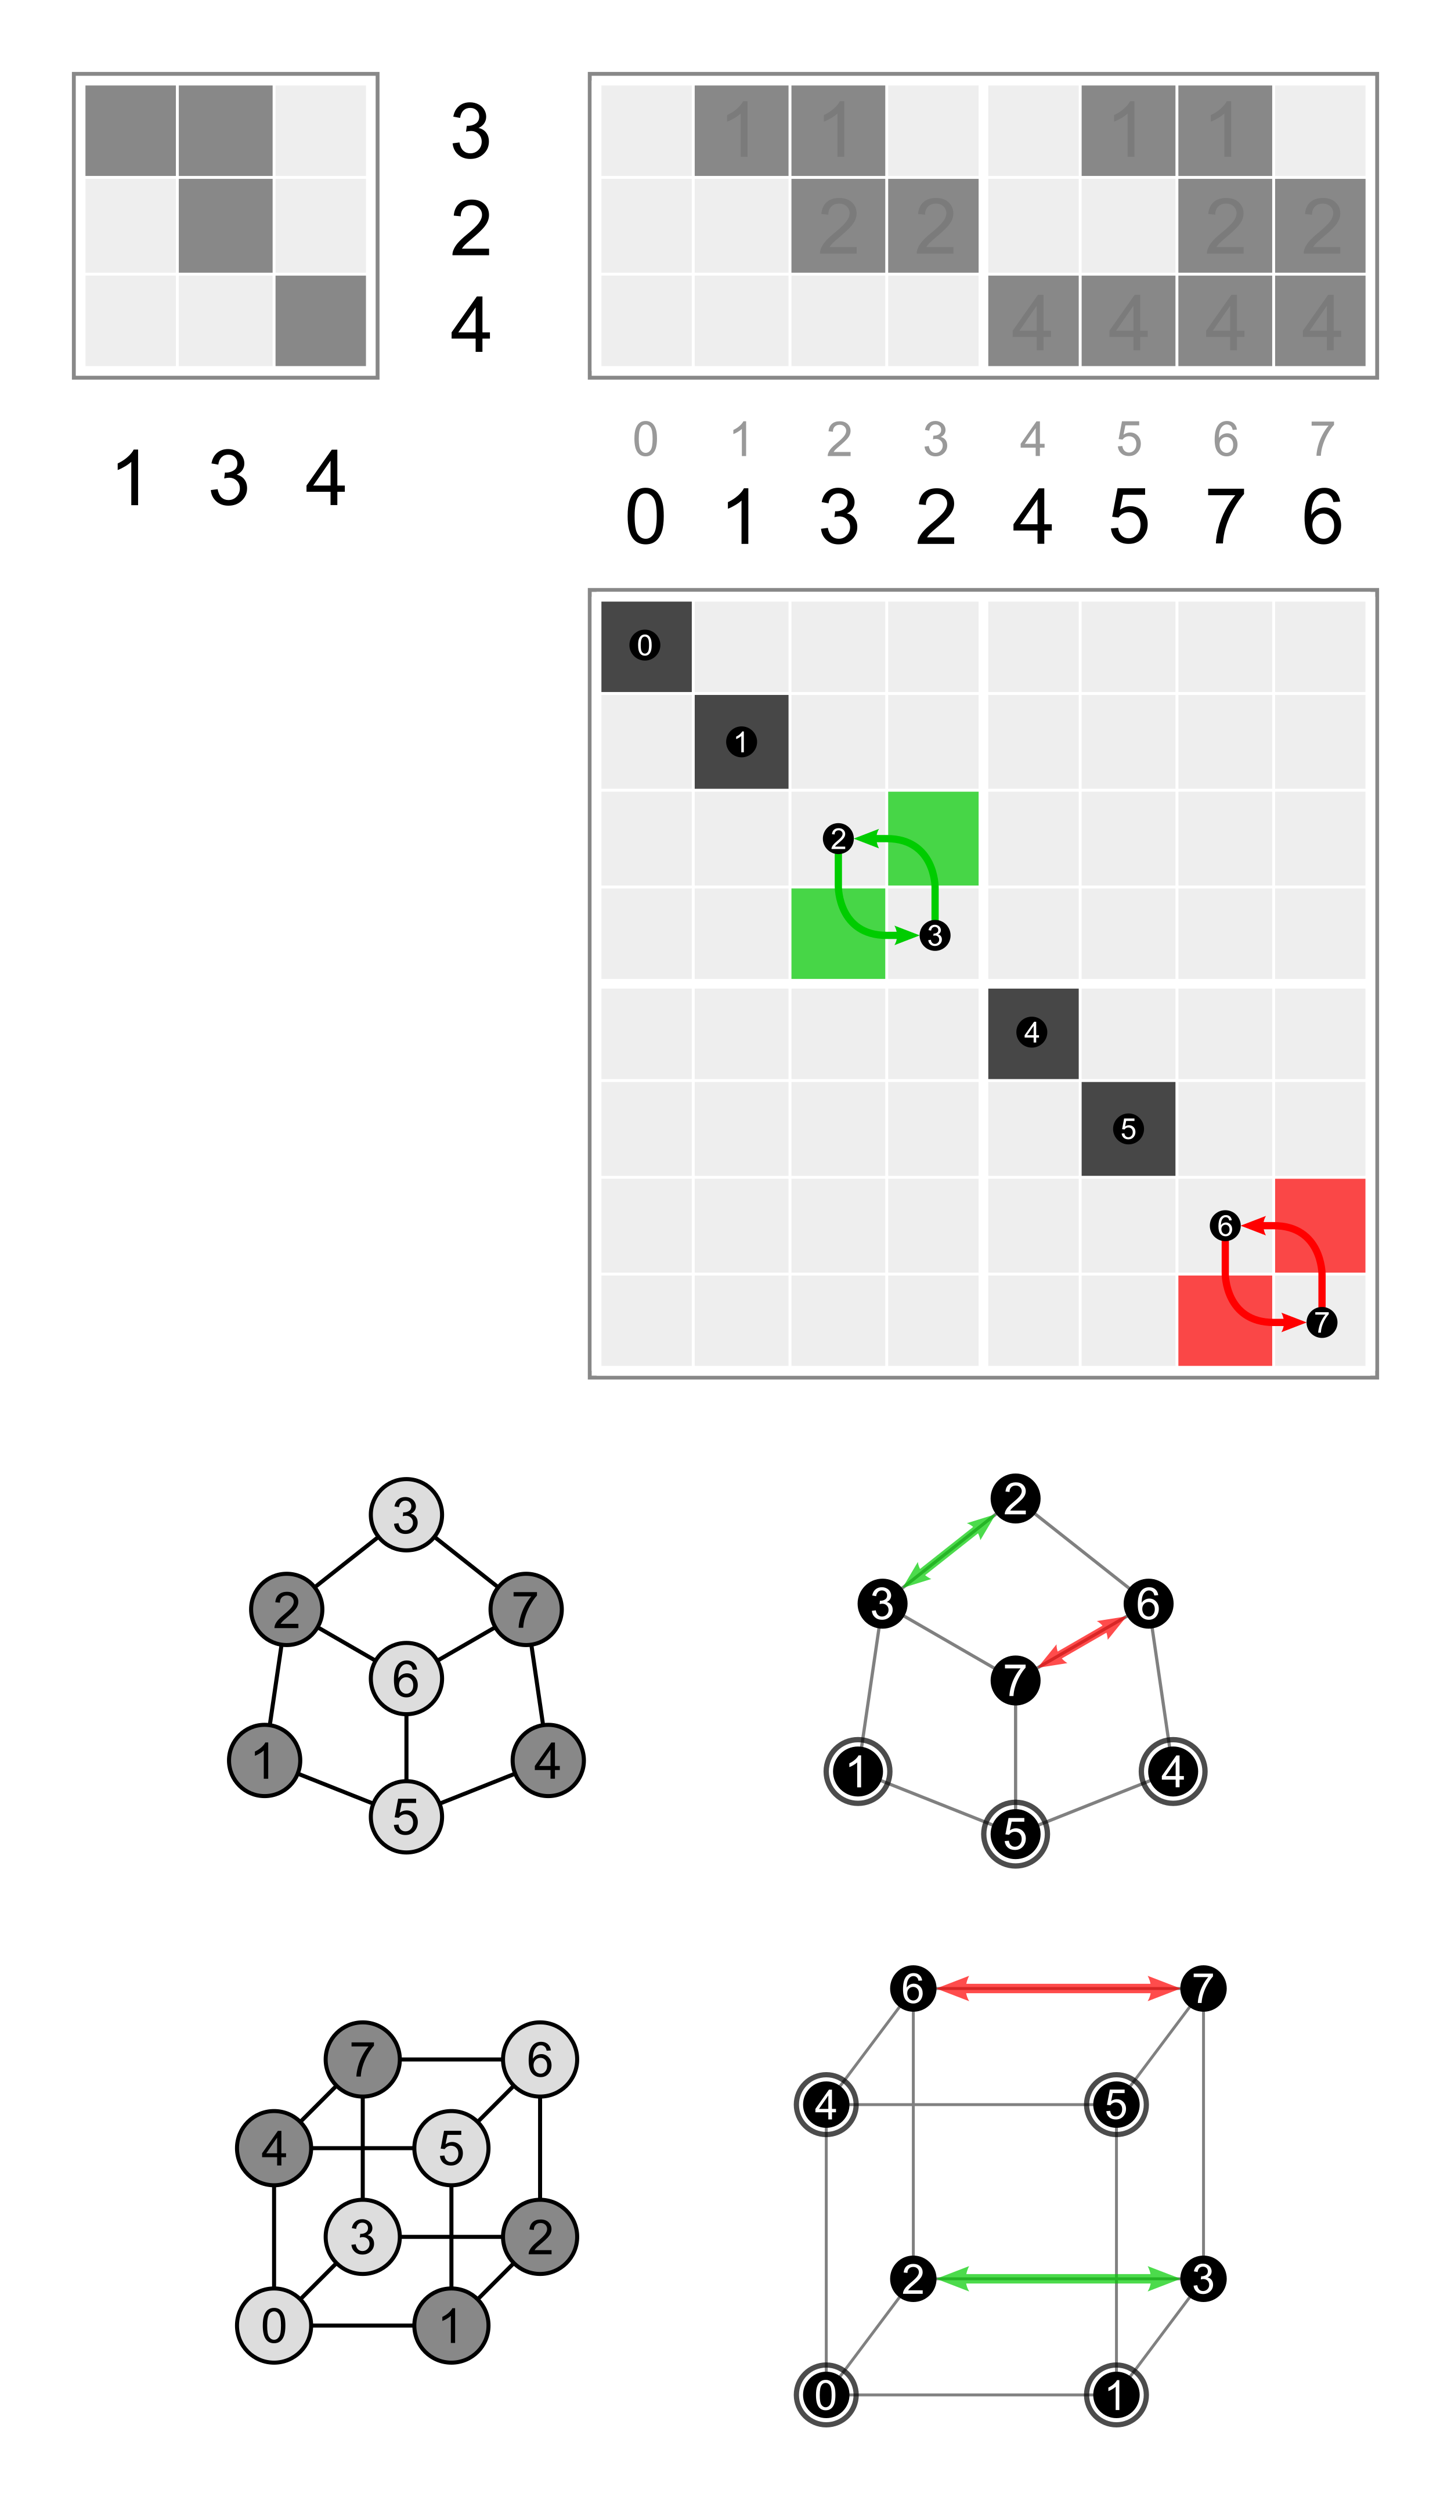 <?xml version="1.0" encoding="UTF-8"?>
<svg xmlns="http://www.w3.org/2000/svg" xmlns:xlink="http://www.w3.org/1999/xlink" width="900" height="1550">


<defs>

    <!-- numbers -->

    <path id="n0" d="m 33.199,39.003 c 0,-1.016 0.104,-1.832 0.311,-2.449 0.211,-0.621 0.521,-1.1 0.932,-1.436 0.414,-0.336 0.934,-0.504 1.559,-0.504 0.461,8e-6 0.865,0.094 1.213,0.281 0.348,0.184 0.635,0.451 0.861,0.803 0.227,0.348 0.404,0.773 0.533,1.277 0.129,0.5 0.193,1.176 0.193,2.027 -6e-6,1.008 -0.104,1.822 -0.311,2.443 -0.207,0.617 -0.518,1.096 -0.932,1.436 -0.41,0.336 -0.93,0.504 -1.559,0.504 -0.828,0 -1.479,-0.297 -1.951,-0.891 -0.566,-0.715 -0.85,-1.879 -0.85,-3.492 m 1.084,0 c -2e-6,1.41 0.164,2.35 0.492,2.818 0.332,0.465 0.74,0.697 1.225,0.697 0.484,0 0.891,-0.234 1.219,-0.703 0.332,-0.469 0.498,-1.406 0.498,-2.812 -5e-6,-1.414 -0.166,-2.354 -0.498,-2.818 -0.328,-0.465 -0.738,-0.697 -1.23,-0.697 -0.484,8e-6 -0.871,0.205 -1.16,0.615 -0.363,0.523 -0.545,1.49 -0.545,2.9"/>
    <path id="n1" d="m 36.914,43.312 -1.055,0 0,-6.721 c -0.254,0.242 -0.588,0.484 -1.002,0.727 -0.41,0.242 -0.779,0.424 -1.107,0.545 l 0,-1.02 c 0.59,-0.277 1.105,-0.613 1.547,-1.008 0.441,-0.395 0.754,-0.777 0.938,-1.148 l 0.68,0 0,8.625"/>
    <path id="n2" d="m 38.839,42.299 0,1.014 -5.678,0 c -0.008,-0.254 0.033,-0.498 0.123,-0.732 0.145,-0.387 0.375,-0.768 0.691,-1.143 0.32,-0.375 0.781,-0.809 1.383,-1.301 0.934,-0.766 1.564,-1.371 1.893,-1.816 0.328,-0.449 0.492,-0.873 0.492,-1.271 -5e-6,-0.418 -0.15,-0.77 -0.451,-1.055 -0.297,-0.289 -0.686,-0.434 -1.166,-0.434 -0.508,8e-6 -0.914,0.152 -1.219,0.457 -0.305,0.305 -0.459,0.727 -0.463,1.266 l -1.084,-0.111 c 0.074,-0.809 0.354,-1.424 0.838,-1.846 0.484,-0.426 1.135,-0.639 1.951,-0.639 0.824,9e-6 1.477,0.229 1.957,0.686 0.48,0.457 0.721,1.023 0.721,1.699 -6e-6,0.344 -0.07,0.682 -0.211,1.014 -0.141,0.332 -0.375,0.682 -0.703,1.049 -0.324,0.367 -0.865,0.871 -1.623,1.512 -0.633,0.531 -1.039,0.893 -1.219,1.084 -0.18,0.188 -0.328,0.377 -0.445,0.568 l 4.213,0"/>
    <path id="n3" d="m 33.188,40.969 1.055,-0.141 c 0.121,0.598 0.326,1.029 0.615,1.295 0.293,0.262 0.648,0.393 1.066,0.393 0.496,10e-7 0.914,-0.172 1.254,-0.516 0.344,-0.344 0.516,-0.77 0.516,-1.277 -5e-6,-0.484 -0.158,-0.883 -0.475,-1.195 -0.316,-0.316 -0.719,-0.475 -1.207,-0.475 -0.199,3e-6 -0.447,0.039 -0.744,0.117 l 0.117,-0.926 c 0.07,0.008 0.127,0.012 0.17,0.012 0.449,6e-6 0.854,-0.117 1.213,-0.352 0.359,-0.234 0.539,-0.596 0.539,-1.084 -5e-6,-0.387 -0.131,-0.707 -0.393,-0.961 -0.262,-0.254 -0.6,-0.381 -1.014,-0.381 -0.41,8e-6 -0.752,0.129 -1.025,0.387 -0.273,0.258 -0.449,0.645 -0.527,1.16 l -1.055,-0.188 c 0.129,-0.707 0.422,-1.254 0.879,-1.641 0.457,-0.391 1.025,-0.586 1.705,-0.586 0.469,8e-6 0.9,0.102 1.295,0.305 0.395,0.199 0.695,0.473 0.902,0.82 0.211,0.348 0.316,0.717 0.316,1.107 -6e-6,0.371 -0.1,0.709 -0.299,1.014 -0.199,0.305 -0.494,0.547 -0.885,0.727 0.508,0.117 0.902,0.361 1.184,0.732 0.281,0.367 0.422,0.828 0.422,1.383 -6e-6,0.75 -0.273,1.387 -0.82,1.91 -0.547,0.52 -1.238,0.779 -2.074,0.779 -0.754,0 -1.381,-0.225 -1.881,-0.674 C 33.541,42.266 33.258,41.684 33.188,40.969"/>
    <path id="n4" d="m 36.756,43.295 0,-2.057 -3.727,0 0,-0.967 3.92,-5.566 0.861,0 0,5.566 1.16,0 0,0.967 -1.16,0 0,2.057 -1.055,0 m 0,-3.023 0,-3.873 -2.689,3.873 2.689,0"/>
    <path id="n5" d="m 33.152,40.913 1.107,-0.094 c 0.082,0.539 0.271,0.945 0.568,1.219 0.301,0.27 0.662,0.404 1.084,0.404 0.508,10e-7 0.937,-0.191 1.289,-0.574 0.352,-0.383 0.527,-0.891 0.527,-1.523 -5e-6,-0.602 -0.17,-1.076 -0.51,-1.424 -0.336,-0.348 -0.777,-0.521 -1.324,-0.521 -0.34,4e-6 -0.646,0.078 -0.92,0.234 -0.273,0.152 -0.488,0.352 -0.645,0.598 l -0.99,-0.129 0.832,-4.412 4.271,0 0,1.008 -3.428,0 -0.463,2.309 c 0.516,-0.359 1.057,-0.539 1.623,-0.539 0.75,6e-6 1.383,0.26 1.898,0.779 0.516,0.52 0.773,1.188 0.773,2.004 -7e-6,0.777 -0.227,1.449 -0.68,2.016 -0.551,0.695 -1.303,1.043 -2.256,1.043 -0.781,0 -1.42,-0.219 -1.916,-0.656 -0.492,-0.437 -0.773,-1.018 -0.844,-1.74"/>
    <path id="n6" d="m 38.684,36.753 -1.049,0.082 c -0.094,-0.414 -0.227,-0.715 -0.398,-0.902 -0.285,-0.301 -0.637,-0.451 -1.055,-0.451 -0.336,8e-6 -0.631,0.094 -0.885,0.281 -0.332,0.242 -0.594,0.596 -0.785,1.061 -0.191,0.465 -0.291,1.127 -0.299,1.986 0.254,-0.387 0.564,-0.674 0.932,-0.861 0.367,-0.187 0.752,-0.281 1.154,-0.281 0.703,6e-6 1.301,0.26 1.793,0.779 0.496,0.516 0.744,1.184 0.744,2.004 -6e-6,0.539 -0.117,1.041 -0.352,1.506 -0.23,0.461 -0.549,0.814 -0.955,1.061 -0.406,0.246 -0.867,0.369 -1.383,0.369 -0.879,0 -1.596,-0.322 -2.15,-0.967 -0.555,-0.648 -0.832,-1.715 -0.832,-3.199 0,-1.66 0.307,-2.867 0.92,-3.621 0.535,-0.656 1.256,-0.984 2.162,-0.984 0.676,8e-6 1.229,0.189 1.658,0.568 0.434,0.379 0.693,0.902 0.779,1.57 m -4.307,3.703 c -10e-7,0.363 0.076,0.711 0.229,1.043 0.156,0.332 0.373,0.586 0.65,0.762 0.277,0.172 0.568,0.258 0.873,0.258 0.445,0 0.828,-0.18 1.148,-0.539 0.32,-0.359 0.48,-0.848 0.48,-1.465 -5e-6,-0.594 -0.158,-1.061 -0.475,-1.4 -0.316,-0.344 -0.715,-0.516 -1.195,-0.516 -0.477,4e-6 -0.881,0.172 -1.213,0.516 -0.332,0.34 -0.498,0.787 -0.498,1.342"/>
    <path id="n7" d="m 33.22,35.774 0,-1.014 5.561,0 0,0.82 c -0.547,0.582 -1.09,1.355 -1.629,2.32 -0.535,0.965 -0.949,1.957 -1.242,2.977 -0.211,0.719 -0.346,1.506 -0.404,2.361 l -1.084,0 c 0.012,-0.676 0.145,-1.492 0.398,-2.449 0.254,-0.957 0.617,-1.879 1.09,-2.766 0.477,-0.891 0.982,-1.641 1.518,-2.25 l -4.207,0"/>


    <!-- arrow points -->

        <marker id="arrowend-00cc00" viewBox="0 0 13 10" refX="2" refY="5" markerWidth="3.5" markerHeight="3.5" orient="auto">
            <path d="M 0 0  C 0 0, 3 5, 0 10   L 0 10  L 13 5" fill="#00cc00"/>
        </marker>
        <marker id="arrowend-ff0000" viewBox="0 0 13 10" refX="2" refY="5" markerWidth="3.5" markerHeight="3.5" orient="auto">
            <path d="M 0 0  C 0 0, 3 5, 0 10   L 0 10  L 13 5" fill="#ff0000"/>
        </marker>
        <marker id="arrowend-ff00ce" viewBox="0 0 13 10" refX="2" refY="5" markerWidth="3.5" markerHeight="3.5" orient="auto">
            <path d="M 0 0  C 0 0, 3 5, 0 10   L 0 10  L 13 5" fill="#ff00ce"/>
        </marker>
        <marker id="arrowend-0083ff" viewBox="0 0 13 10" refX="2" refY="5" markerWidth="3.5" markerHeight="3.5" orient="auto">
            <path d="M 0 0  C 0 0, 3 5, 0 10   L 0 10  L 13 5" fill="#0083ff"/>
        </marker>
        <marker id="arrowend-a300ff" viewBox="0 0 13 10" refX="2" refY="5" markerWidth="3.5" markerHeight="3.5" orient="auto">
            <path d="M 0 0  C 0 0, 3 5, 0 10   L 0 10  L 13 5" fill="#a300ff"/>
        </marker>
        <marker id="arrowend-ff7300" viewBox="0 0 13 10" refX="2" refY="5" markerWidth="3.5" markerHeight="3.5" orient="auto">
            <path d="M 0 0  C 0 0, 3 5, 0 10   L 0 10  L 13 5" fill="#ff7300"/>
        </marker>
        <marker id="arrowend-5a8800" viewBox="0 0 13 10" refX="2" refY="5" markerWidth="3.5" markerHeight="3.5" orient="auto">
            <path d="M 0 0  C 0 0, 3 5, 0 10   L 0 10  L 13 5" fill="#5a8800"/>
        </marker>
        <marker id="arrowend-e08300" viewBox="0 0 13 10" refX="2" refY="5" markerWidth="3.5" markerHeight="3.5" orient="auto">
            <path d="M 0 0  C 0 0, 3 5, 0 10   L 0 10  L 13 5" fill="#e08300"/>
        </marker>
        <marker id="arrowend-9a1a00" viewBox="0 0 13 10" refX="2" refY="5" markerWidth="3.5" markerHeight="3.5" orient="auto">
            <path d="M 0 0  C 0 0, 3 5, 0 10   L 0 10  L 13 5" fill="#9a1a00"/>
        </marker>

        <marker id="arrowstart-00cc00" viewBox="0 0 13 10" refX="11" refY="5" markerWidth="3.5" markerHeight="3.5" orient="auto">
            <path d="M 13 0  C 13 0, 10 5, 13 10   L 13 10  L 0 5" fill="#00cc00"/>
        </marker>
        <marker id="arrowstart-ff0000" viewBox="0 0 13 10" refX="11" refY="5" markerWidth="3.5" markerHeight="3.5" orient="auto">
            <path d="M 13 0  C 13 0, 10 5, 13 10   L 13 10  L 0 5" fill="#ff0000"/>
        </marker>
        <marker id="arrowstart-a300ff" viewBox="0 0 13 10" refX="11" refY="5" markerWidth="3.5" markerHeight="3.5" orient="auto">
            <path d="M 13 0  C 13 0, 10 5, 13 10   L 13 10  L 0 5" fill="#a300ff"/>
        </marker>


    <!-- white ellipsis for arrows through center in Fano plane-->

    <path id="hex-arrow-ellipsis-white" style="fill:#ffffff;" d="M 169.395 714.086 L 169.395 715.703 L 175.26 715.703 L 175.26 714.086 L 169.395 714.086 z M 169.395 717.318 L 169.395 718.936 L 175.26 718.936 L 175.26 717.318 L 169.395 717.318 z M 169.395 720.553 L 169.395 722.17 L 175.26 722.17 L 175.26 720.553 L 169.395 720.553 z M 169.395 723.785 L 169.395 760.195 L 175.26 760.195 L 175.26 723.785 L 169.395 723.785 z M 169.395 761.811 L 169.395 763.428 L 175.26 763.428 L 175.26 761.811 L 169.395 761.811 z M 169.395 765.045 L 169.395 766.662 L 175.26 766.662 L 175.26 765.045 L 169.395 765.045 z M 169.395 768.277 L 169.395 769.895 L 175.26 769.895 L 175.26 768.277 L 169.395 768.277 z" />
    <path id="hex-arrow-ellipsis-gray" style="fill:#888888;" d="M 171.34 756.604 L 171.34 760.195 L 173.34 760.195 L 173.34 756.604 L 171.34 756.604 z M 171.34 761.811 L 171.34 763.428 L 173.34 763.428 L 173.34 761.811 L 171.34 761.811 z M 171.34 765.045 L 171.34 766.662 L 173.34 766.662 L 173.34 765.045 L 171.34 765.045 z M 171.34 768.277 L 171.34 769.895 L 173.34 769.895 L 173.34 768.277 L 171.34 768.277 z" />
    <g id="hex-arrow-ellipsis">
        <use xlink:href="#hex-arrow-ellipsis-white" />
        <use xlink:href="#hex-arrow-ellipsis-gray" />
    </g>


    <!-- degenerate triangles through center in Fano plane -->

    <g id="cycle257">
        <g transform="translate(-6, 0)">
            <g opacity=".7">
                <line x1="172.34" y1="629.157" x2="172.34" y2="806.784" stroke="#ff00ce" marker-end='url(#arrowend-ff00ce)'/>
            </g>
            <use xlink:href="#hex-arrow-ellipsis-white" />
        </g>
        <g transform="translate(6, 0)" opacity=".7">
            <line x1="172.34" y1="837.284" x2="172.34" y2="772.514" stroke="#ff00ce" marker-end='url(#arrowend-ff00ce)'/>
            <line x1="172.34" y1="742.014" x2="172.34" y2="659.657" stroke="#ff00ce" marker-end='url(#arrowend-ff00ce)'/>
        </g>
    </g>

    <g id="cycle275">
        <g transform="translate(-6, 0)">
            <g opacity=".7">
                <line x1="172.34" y1="837.284" x2="172.34" y2="659.657" stroke="#ff00ce" marker-end='url(#arrowend-ff00ce)'/>
            </g>
            <use xlink:href="#hex-arrow-ellipsis-white" />
        </g>
        <g transform="translate(6, 0)" opacity=".7">
            <line x1="172.34" y1="742.014" x2="172.34" y2="806.784" stroke="#ff00ce" marker-end='url(#arrowend-ff00ce)'/>
            <line x1="172.34" y1="629.157" x2="172.34" y2="711.514" stroke="#ff00ce" marker-end='url(#arrowend-ff00ce)'/>
        </g>
    </g>


    <!-- diagonal in heptagon -->

    <line id="heptadiag" x1="0" y1="0" x2="-88.089" y2="195.249" style="stroke:gray;stroke-width:2;"/>

</defs>

    <g transform="scale(10, 10)">

        <rect width="90" height="155" fill="white" stroke="none" />

        <!--TRANSFORMATION MATRIX (3x3)-->

<g transform="translate(5, 5) scale(6)">

    <!--background-->
    <rect width="3" height="3" stroke="#888" stroke-width="0.18"/>
    <rect width="3" height="3" stroke="none" fill="#eee"/>

    <!--entries-->
                <rect x="0" y="0" width="1" height="1" fill="#888"/>
                <rect x="1" y="0" width="1" height="1" fill="#888"/>
                <rect x="1" y="1" width="1" height="1" fill="#888"/>
                <rect x="2" y="2" width="1" height="1" fill="#888"/>

    <!--lines-->
    <rect x="0" y="0" width="3" height="3" stroke="#fff" stroke-width=".1" fill="none"/>
    <path stroke-dasharray=".03, .97" d="M -.015, 1.5  h4 M 1.5, -.015 v 4" stroke="#fff" stroke-width="3"/>

</g>

        <!--VECTORS NEXT TO TRANSFORMATION MATRIX-->
<!-- along (horizontal) -->
<g transform="translate(-6.2, 14) scale(.4)">
        <use x="0.0" xlink:href="#n1"/>
        <use x="15.0" xlink:href="#n3"/>
        <use x="30.0" xlink:href="#n4"/>
</g>

<!-- across (vertical) -->
<g transform="translate(14.8, -7.5) scale(.4)">
        <use y="0.0" xlink:href="#n3"/>
        <use y="15.0" xlink:href="#n2"/>
        <use y="30.0" xlink:href="#n4"/>
</g>

        <!--HORIZONTAL MATRIX (3x8)-->

<g transform="translate(37, 5)">

    <g transform="scale(6)">

        <!--background-->
        <rect width="8" height="3" stroke="#888" stroke-width="0.18"/>
        <rect width="8" height="3" stroke="none" fill="#eee"/>

        <!--entries-->
                    <rect x="1" y="0" width="1" height="1" fill="#888"/>
                    <rect x="2" y="0" width="1" height="1" fill="#888"/>
                    <rect x="5" y="0" width="1" height="1" fill="#888"/>
                    <rect x="6" y="0" width="1" height="1" fill="#888"/>
                    <rect x="2" y="1" width="1" height="1" fill="#888"/>
                    <rect x="3" y="1" width="1" height="1" fill="#888"/>
                    <rect x="6" y="1" width="1" height="1" fill="#888"/>
                    <rect x="7" y="1" width="1" height="1" fill="#888"/>
                    <rect x="4" y="2" width="1" height="1" fill="#888"/>
                    <rect x="5" y="2" width="1" height="1" fill="#888"/>
                    <rect x="6" y="2" width="1" height="1" fill="#888"/>
                    <rect x="7" y="2" width="1" height="1" fill="#888"/>

        <!--lines-->
        <rect x="0" y="0" width="8" height="3" stroke="#fff" stroke-width=".1" fill="none"/>
        <path stroke-dasharray=".03, .97" d="M 4, -.015  v3" stroke="#fff" stroke-width="8"/>
        <g stroke="#fff" stroke-width="3">
            <path stroke-dasharray=".03, .97" d="M -.015, 1.5  h 8"/>
            <path stroke-dasharray=".1, 3.9" d="M -.05, 1.5 h 8"/>
        </g>
    </g>

    <!--numbers (1, 2, 4)-->
    <g transform="translate(-11.4, -12.6) scale(.4)" opacity=".1">
                    <use x="15.0" y="0.0" xlink:href="#n1"/>
                    <use x="30.0" y="0.0" xlink:href="#n1"/>
                    <use x="75.0" y="0.0" xlink:href="#n1"/>
                    <use x="90.0" y="0.0" xlink:href="#n1"/>
                    <use x="30.0" y="15.0" xlink:href="#n2"/>
                    <use x="45.0" y="15.0" xlink:href="#n2"/>
                    <use x="90.0" y="15.0" xlink:href="#n2"/>
                    <use x="105.0" y="15.0" xlink:href="#n2"/>
                    <use x="60.0" y="30.0" xlink:href="#n4"/>
                    <use x="75.0" y="30.0" xlink:href="#n4"/>
                    <use x="90.0" y="30.0" xlink:href="#n4"/>
                    <use x="105.0" y="30.0" xlink:href="#n4"/>
    </g>

</g>
        <!--HORIZONTAL PERMUTATION-->
<g transform="translate(10.65, 12.2)">

    <!--top row-->
    <g transform="translate(20.4, 5.25) scale(.25)" opacity=".4">
            <use x="0" xlink:href="#n0"/>
            <use x="24" xlink:href="#n1"/>
            <use x="48" xlink:href="#n2"/>
            <use x="72" xlink:href="#n3"/>
            <use x="96" xlink:href="#n4"/>
            <use x="120" xlink:href="#n5"/>
            <use x="144" xlink:href="#n6"/>
            <use x="168" xlink:href="#n7"/>
    </g>

    <!--bottom row-->
    <g transform="translate(15, 4.2) scale(.4)">
            <use x="0.0" xlink:href="#n0"/>
            <use x="15.0" xlink:href="#n1"/>
            <use x="30.0" xlink:href="#n3"/>
            <use x="45.0" xlink:href="#n2"/>
            <use x="60.0" xlink:href="#n4"/>
            <use x="75.0" xlink:href="#n5"/>
            <use x="90.0" xlink:href="#n7"/>
            <use x="105.0" xlink:href="#n6"/>
    </g>

</g>

        <!--PERMUTATION MATRIX (8x8)-->

<g transform="translate(37, 37) scale(6)">

    <!--background-->
    <rect width="8" height="8" stroke="#888" stroke-width="0.18"/>
    <rect width="8" height="8" stroke="none" fill="#eee"/>

    <!--entries-->
        <rect x="0" y="0" width="1" height="1" fill="#000000" fill-opacity="0.7"/>
        <rect x="1" y="1" width="1" height="1" fill="#000000" fill-opacity="0.7"/>
        <rect x="2" y="3" width="1" height="1" fill="#00cc00" fill-opacity="0.7"/>
        <rect x="3" y="2" width="1" height="1" fill="#00cc00" fill-opacity="0.7"/>
        <rect x="4" y="4" width="1" height="1" fill="#000000" fill-opacity="0.7"/>
        <rect x="5" y="5" width="1" height="1" fill="#000000" fill-opacity="0.7"/>
        <rect x="6" y="7" width="1" height="1" fill="#ff0000" fill-opacity="0.7"/>
        <rect x="7" y="6" width="1" height="1" fill="#ff0000" fill-opacity="0.7"/>

    <!--lines-->
    <rect x="0" y="0" width="8" height="8" stroke="#fff" stroke-width=".1" fill="none"/>
    <g stroke="#fff" stroke-width="8">
        <path stroke-dasharray=".03, .97" d="M -.015, 4  h 9  M 4, -.015  v 9"/>
        <path stroke-dasharray=".1, 3.9" d="M -.05, 4  h 9  M 4, -.05  v 9"/>
    </g>

    <g transform="translate(.5, .5)">

        <!--arrows-->
                <path stroke="#00cc00" stroke-width=".075" fill="none" d="M 2 2  L 2 2.5  C 2 2.5, 2 3, 2.5 3  L 2.62 3" marker-end='url(#arrowend-00cc00)'/>
                <path stroke="#00cc00" stroke-width=".075" fill="none" d="M 3 3  L 3 2.5  C 3 2.5, 3 2, 2.5 2  L 2.38 2" marker-end='url(#arrowend-00cc00)'/>
                <path stroke="#ff0000" stroke-width=".075" fill="none" d="M 6 6  L 6 6.5  C 6 6.5, 6 7, 6.5 7  L 6.62 7" marker-end='url(#arrowend-ff0000)'/>
                <path stroke="#ff0000" stroke-width=".075" fill="none" d="M 7 7  L 7 6.5  C 7 6.5, 7 6, 6.5 6  L 6.38 6" marker-end='url(#arrowend-ff0000)'/>

        <!--black circles-->
            <circle cx="0" cy="0" r=".16"/>
            <circle cx="1" cy="1" r=".16"/>
            <circle cx="2" cy="2" r=".16"/>
            <circle cx="3" cy="3" r=".16"/>
            <circle cx="4" cy="4" r=".16"/>
            <circle cx="5" cy="5" r=".16"/>
            <circle cx="6" cy="6" r=".16"/>
            <circle cx="7" cy="7" r=".16"/>
        <!--white numbers-->
            <g transform="translate(-.9, -.975) scale(.025)" fill="white">
                <use x="0" y="0" xlink:href="#n0"/>
            </g>
            <g transform="translate(-.9, -.975) scale(.025)" fill="white">
                <use x="40" y="40" xlink:href="#n1"/>
            </g>
            <g transform="translate(-.9, -.975) scale(.025)" fill="white">
                <use x="80" y="80" xlink:href="#n2"/>
            </g>
            <g transform="translate(-.9, -.975) scale(.025)" fill="white">
                <use x="120" y="120" xlink:href="#n3"/>
            </g>
            <g transform="translate(-.9, -.975) scale(.025)" fill="white">
                <use x="160" y="160" xlink:href="#n4"/>
            </g>
            <g transform="translate(-.9, -.975) scale(.025)" fill="white">
                <use x="200" y="200" xlink:href="#n5"/>
            </g>
            <g transform="translate(-.9, -.975) scale(.025)" fill="white">
                <use x="240" y="240" xlink:href="#n6"/>
            </g>
            <g transform="translate(-.9, -.975) scale(.025)" fill="white">
                <use x="280" y="280" xlink:href="#n7"/>
            </g>
        
    </g>

</g>
        <!--CUBE FROM SIDE WITH ARROWS-->

<g transform="translate(33.5, 75) scale(.5, .5)">

    <g transform="translate(35.5, 93) scale(18, 18)">

        <!--edges-->
        <g style="stroke: gray; stroke-width:.02px;">
                <line x1="0" y1="3" x2="2" y2="3"/>
                <line x1="0.6" y1="2.2" x2="2.6" y2="2.2"/>
                <line x1="0" y1="1" x2="2" y2="1"/>
                <line x1="0.6" y1="0.2" x2="2.6" y2="0.2"/>
                <line x1="0" y1="3" x2="0.6" y2="2.2"/>
                <line x1="2" y1="3" x2="2.6" y2="2.2"/>
                <line x1="0" y1="1" x2="0.6" y2="0.2"/>
                <line x1="2" y1="1" x2="2.6" y2="0.2"/>
                <line x1="0" y1="3" x2="0" y2="1"/>
                <line x1="2" y1="3" x2="2" y2="1"/>
                <line x1="0.6" y1="2.2" x2="0.6" y2="0.2"/>
                <line x1="2.6" y1="2.2" x2="2.6" y2="0.2"/>
        </g>

        <!--arrows and fixed points-->
        <g stroke-width=".065">
                    <circle cx="0" cy="3" r=".206" style="fill:none;stroke:black;stroke-width:.036;opacity:.7" />
                    <circle cx="2" cy="3" r=".206" style="fill:none;stroke:black;stroke-width:.036;opacity:.7" />
                    <g opacity=".7">
                            <line x1="0.95" y1="2.2" x2="2.25" y2="2.2" stroke="#00cc00" marker-end='url(#arrowend-00cc00)' marker-start='url(#arrowstart-00cc00)'/>
                    </g>
                    <circle cx="0" cy="1" r=".206" style="fill:none;stroke:black;stroke-width:.036;opacity:.7" />
                    <circle cx="2" cy="1" r=".206" style="fill:none;stroke:black;stroke-width:.036;opacity:.7" />
                    <g opacity=".7">
                            <line x1="0.95" y1="0.2" x2="2.25" y2="0.2" stroke="#ff0000" marker-end='url(#arrowend-ff0000)' marker-start='url(#arrowstart-ff0000)'/>
                    </g>
        </g>

        <!--vertices-->
        <g style="fill: black;">
                <circle cx="0" cy="3" r=".16"/>
                <circle cx="2" cy="3" r=".16"/>
                <circle cx="0.6" cy="2.2" r=".16"/>
                <circle cx="2.6" cy="2.2" r=".16"/>
                <circle cx="0" cy="1" r=".16"/>
                <circle cx="2" cy="1" r=".16"/>
                <circle cx="0.6" cy="0.2" r=".16"/>
                <circle cx="2.6" cy="0.2" r=".16"/>
        </g>

    </g>

    <!--numbers-->
    <g transform="translate(19.95, 76.2) scale(.43)" fill="white">
            <g transform="translate(0.0, 125.7)">
                <use xlink:href="#n0"/>
            </g>
            <g transform="translate(83.8, 125.7)">
                <use xlink:href="#n1"/>
            </g>
            <g transform="translate(25.14, 92.18)">
                <use xlink:href="#n2"/>
            </g>
            <g transform="translate(108.94, 92.18)">
                <use xlink:href="#n3"/>
            </g>
            <g transform="translate(0.0, 41.9)">
                <use xlink:href="#n4"/>
            </g>
            <g transform="translate(83.8, 41.9)">
                <use xlink:href="#n5"/>
            </g>
            <g transform="translate(25.14, 8.38)">
                <use xlink:href="#n6"/>
            </g>
            <g transform="translate(108.94, 8.38)">
                <use xlink:href="#n7"/>
            </g>
    </g>

</g>
        <!--CUBE FROM SIDE WITH GRAY VERTICES-->

<g transform="translate(17, 127.7)">

    <!--edges-->
    <g stroke="black" stroke-width=".25">
            <line x1="0.0" y1="16.5" x2="11.0" y2="16.5"/>
            <line x1="5.5" y1="11.0" x2="16.5" y2="11.0"/>
            <line x1="0.0" y1="5.5" x2="11.0" y2="5.5"/>
            <line x1="5.5" y1="0.0" x2="16.5" y2="0.0"/>
            <line x1="0.0" y1="16.5" x2="5.5" y2="11.0"/>
            <line x1="11.0" y1="16.5" x2="16.5" y2="11.0"/>
            <line x1="0.0" y1="5.5" x2="5.5" y2="0.0"/>
            <line x1="11.0" y1="5.5" x2="16.5" y2="0.0"/>
            <line x1="0.0" y1="16.5" x2="0.0" y2="5.5"/>
            <line x1="11.0" y1="16.5" x2="11.0" y2="5.5"/>
            <line x1="5.5" y1="11.0" x2="5.5" y2="0.0"/>
            <line x1="16.5" y1="11.0" x2="16.5" y2="0.0"/>
    </g>

    <!--vertices-->
        <circle cx="0.0" cy="16.5" r="2.3" stroke="black" stroke-width=".25" fill="#ddd" />
        <circle cx="11.0" cy="16.5" r="2.3" stroke="black" stroke-width=".25" fill="#888" />
        <circle cx="5.5" cy="11.0" r="2.3" stroke="black" stroke-width=".25" fill="#ddd" />
        <circle cx="16.5" cy="11.0" r="2.3" stroke="black" stroke-width=".25" fill="#888" />
        <circle cx="0.0" cy="5.5" r="2.3" stroke="black" stroke-width=".25" fill="#888" />
        <circle cx="11.0" cy="5.5" r="2.3" stroke="black" stroke-width=".25" fill="#ddd" />
        <circle cx="5.5" cy="0.0" r="2.3" stroke="black" stroke-width=".25" fill="#888" />
        <circle cx="16.5" cy="0.0" r="2.3" stroke="black" stroke-width=".25" fill="#ddd" />

    <!--numbers-->
    <g transform="translate(-9, -9.75) scale(.25)">
            <use x="0.0" y="66.0" xlink:href="#n0"/>
            <use x="44.0" y="66.0" xlink:href="#n1"/>
            <use x="22.0" y="44.0" xlink:href="#n3"/>
            <use x="66.0" y="44.0" xlink:href="#n2"/>
            <use x="0.0" y="22.0" xlink:href="#n4"/>
            <use x="44.0" y="22.0" xlink:href="#n5"/>
            <use x="22.0" y="0.0" xlink:href="#n7"/>
            <use x="66.0" y="0.0" xlink:href="#n6"/>
    </g>

</g>

    </g>

    <!--HEXAGONAL CUBE WITH ARROWS-->

<g transform="translate(457.6, 300)">

    <!--edges-->
    <g style="stroke: gray; stroke-width:2px;">
        <path d="m 172.34,629.157 82.506,65.222" />
        <path d="M 270.077,798.443 254.846,694.38" />
        <path d="m 172.34,837.284 97.737,-38.841" />
        <path d="M 74.603,798.443 172.34,837.284" />
        <path d="M 89.834,694.38 74.603,798.443" />
        <path d="M 172.34,629.157 89.834,694.38" />
        <path d="m 89.834,694.38 82.506,47.635" />
        <path d="m 254.846,694.38 -82.506,47.635" />
        <path d="M 172.34,837.284 V 742.014" />
    </g>

    <!--arrows and fixed points-->
    <g stroke-width="5">
                <circle cx="74.603" cy="798.443" r="19.75" style="fill:none;stroke:black;stroke-width:3.3;opacity:.7" />
                        <g opacity=".7">
                            <line x1="148.413" y1="648.072" x2="113.761" y2="675.465" stroke="#00cc00" marker-end='url(#arrowend-00cc00)' marker-start='url(#arrowstart-00cc00)' />
                        </g>
                <circle cx="270.077" cy="798.443" r="19.75" style="fill:none;stroke:black;stroke-width:3.3;opacity:.7" />
                <circle cx="172.34" cy="837.284" r="19.75" style="fill:none;stroke:black;stroke-width:3.3;opacity:.7" />
                        <g opacity=".7">
                            <line x1="228.432" y1="709.63" x2="198.754" y2="726.764" stroke="#ff0000" marker-end='url(#arrowend-ff0000)' marker-start='url(#arrowstart-ff0000)' />
                        </g>
    </g>

    <!--vertices-->
    <g style="fill: black;">
            <circle cx="74.603" cy="798.443" r="15.5"/>
            <circle cx="172.34" cy="629.157" r="15.5"/>
            <circle cx="89.834" cy="694.38" r="15.5"/>
            <circle cx="270.077" cy="798.443" r="15.5"/>
            <circle cx="172.34" cy="837.284" r="15.5"/>
            <circle cx="254.846" cy="694.38" r="15.5"/>
            <circle cx="172.34" cy="742.014" r="15.5"/>
    </g>

    <!--numbers-->
    <g fill="white">
        <use xlink:href="#n1" transform="translate(-8.397, 708.643) scale(2.3, 2.3)"/>
        <use xlink:href="#n2" transform="translate(89.34, 539.357) scale(2.3, 2.3)"/>
        <use xlink:href="#n3" transform="translate(6.834, 604.58) scale(2.3, 2.3)"/>
        <use xlink:href="#n4" transform="translate(187.077, 708.643) scale(2.3, 2.3)"/>
        <use xlink:href="#n5" transform="translate(89.34, 747.484) scale(2.3, 2.3)"/>
        <use xlink:href="#n6" transform="translate(171.846, 604.58) scale(2.3, 2.3)"/>
        <use xlink:href="#n7" transform="translate(89.34, 652.214) scale(2.3, 2.3)"/>
    </g>

</g>

    <!--HEXAGONAL CUBE WITH GRAY VERTICES-->

<g transform="translate(97, 373) scale(.9)">

    <!--edges-->
    <g style="stroke: black; stroke-width:2.8px;">
        <path d="m 172.34,629.157 82.506,65.222" />
        <path d="M 270.077,798.443 254.846,694.38" />
        <path d="m 172.34,837.284 97.737,-38.841" />
        <path d="M 74.603,798.443 172.34,837.284" />
        <path d="M 89.834,694.38 74.603,798.443" />
        <path d="M 172.34,629.157 89.834,694.38" />
        <path d="m 89.834,694.38 82.506,47.635" />
        <path d="m 254.846,694.38 -82.506,47.635" />
        <path d="M 172.34,837.284 V 742.014" />
    </g>

    <!--vertices-->
        <circle cx="74.603" cy="798.443" r="24.55" stroke="black" stroke-width="2.8" fill="#888" />
        <circle cx="172.34" cy="629.157" r="24.55" stroke="black" stroke-width="2.8" fill="#ddd" />
        <circle cx="89.834" cy="694.38" r="24.55" stroke="black" stroke-width="2.8" fill="#888" />
        <circle cx="270.077" cy="798.443" r="24.55" stroke="black" stroke-width="2.8" fill="#888" />
        <circle cx="172.34" cy="837.284" r="24.55" stroke="black" stroke-width="2.8" fill="#ddd" />
        <circle cx="254.846" cy="694.38" r="24.55" stroke="black" stroke-width="2.8" fill="#888" />
        <circle cx="172.34" cy="742.014" r="24.55" stroke="black" stroke-width="2.8" fill="#ddd" />

    <!--numbers-->
    <g transform="scale(2.9) translate(-36, -38.3)">
            <use x="25.663" y="274.664" xlink:href="#n1" />
            <use x="59.285" y="216.43" xlink:href="#n3" />
            <use x="30.903" y="238.867" xlink:href="#n2" />
            <use x="92.907" y="274.664" xlink:href="#n4" />
            <use x="59.285" y="288.026" xlink:href="#n5" />
            <use x="87.667" y="238.867" xlink:href="#n7" />
            <use x="59.285" y="255.253" xlink:href="#n6" />
    </g>

</g>


</svg>
